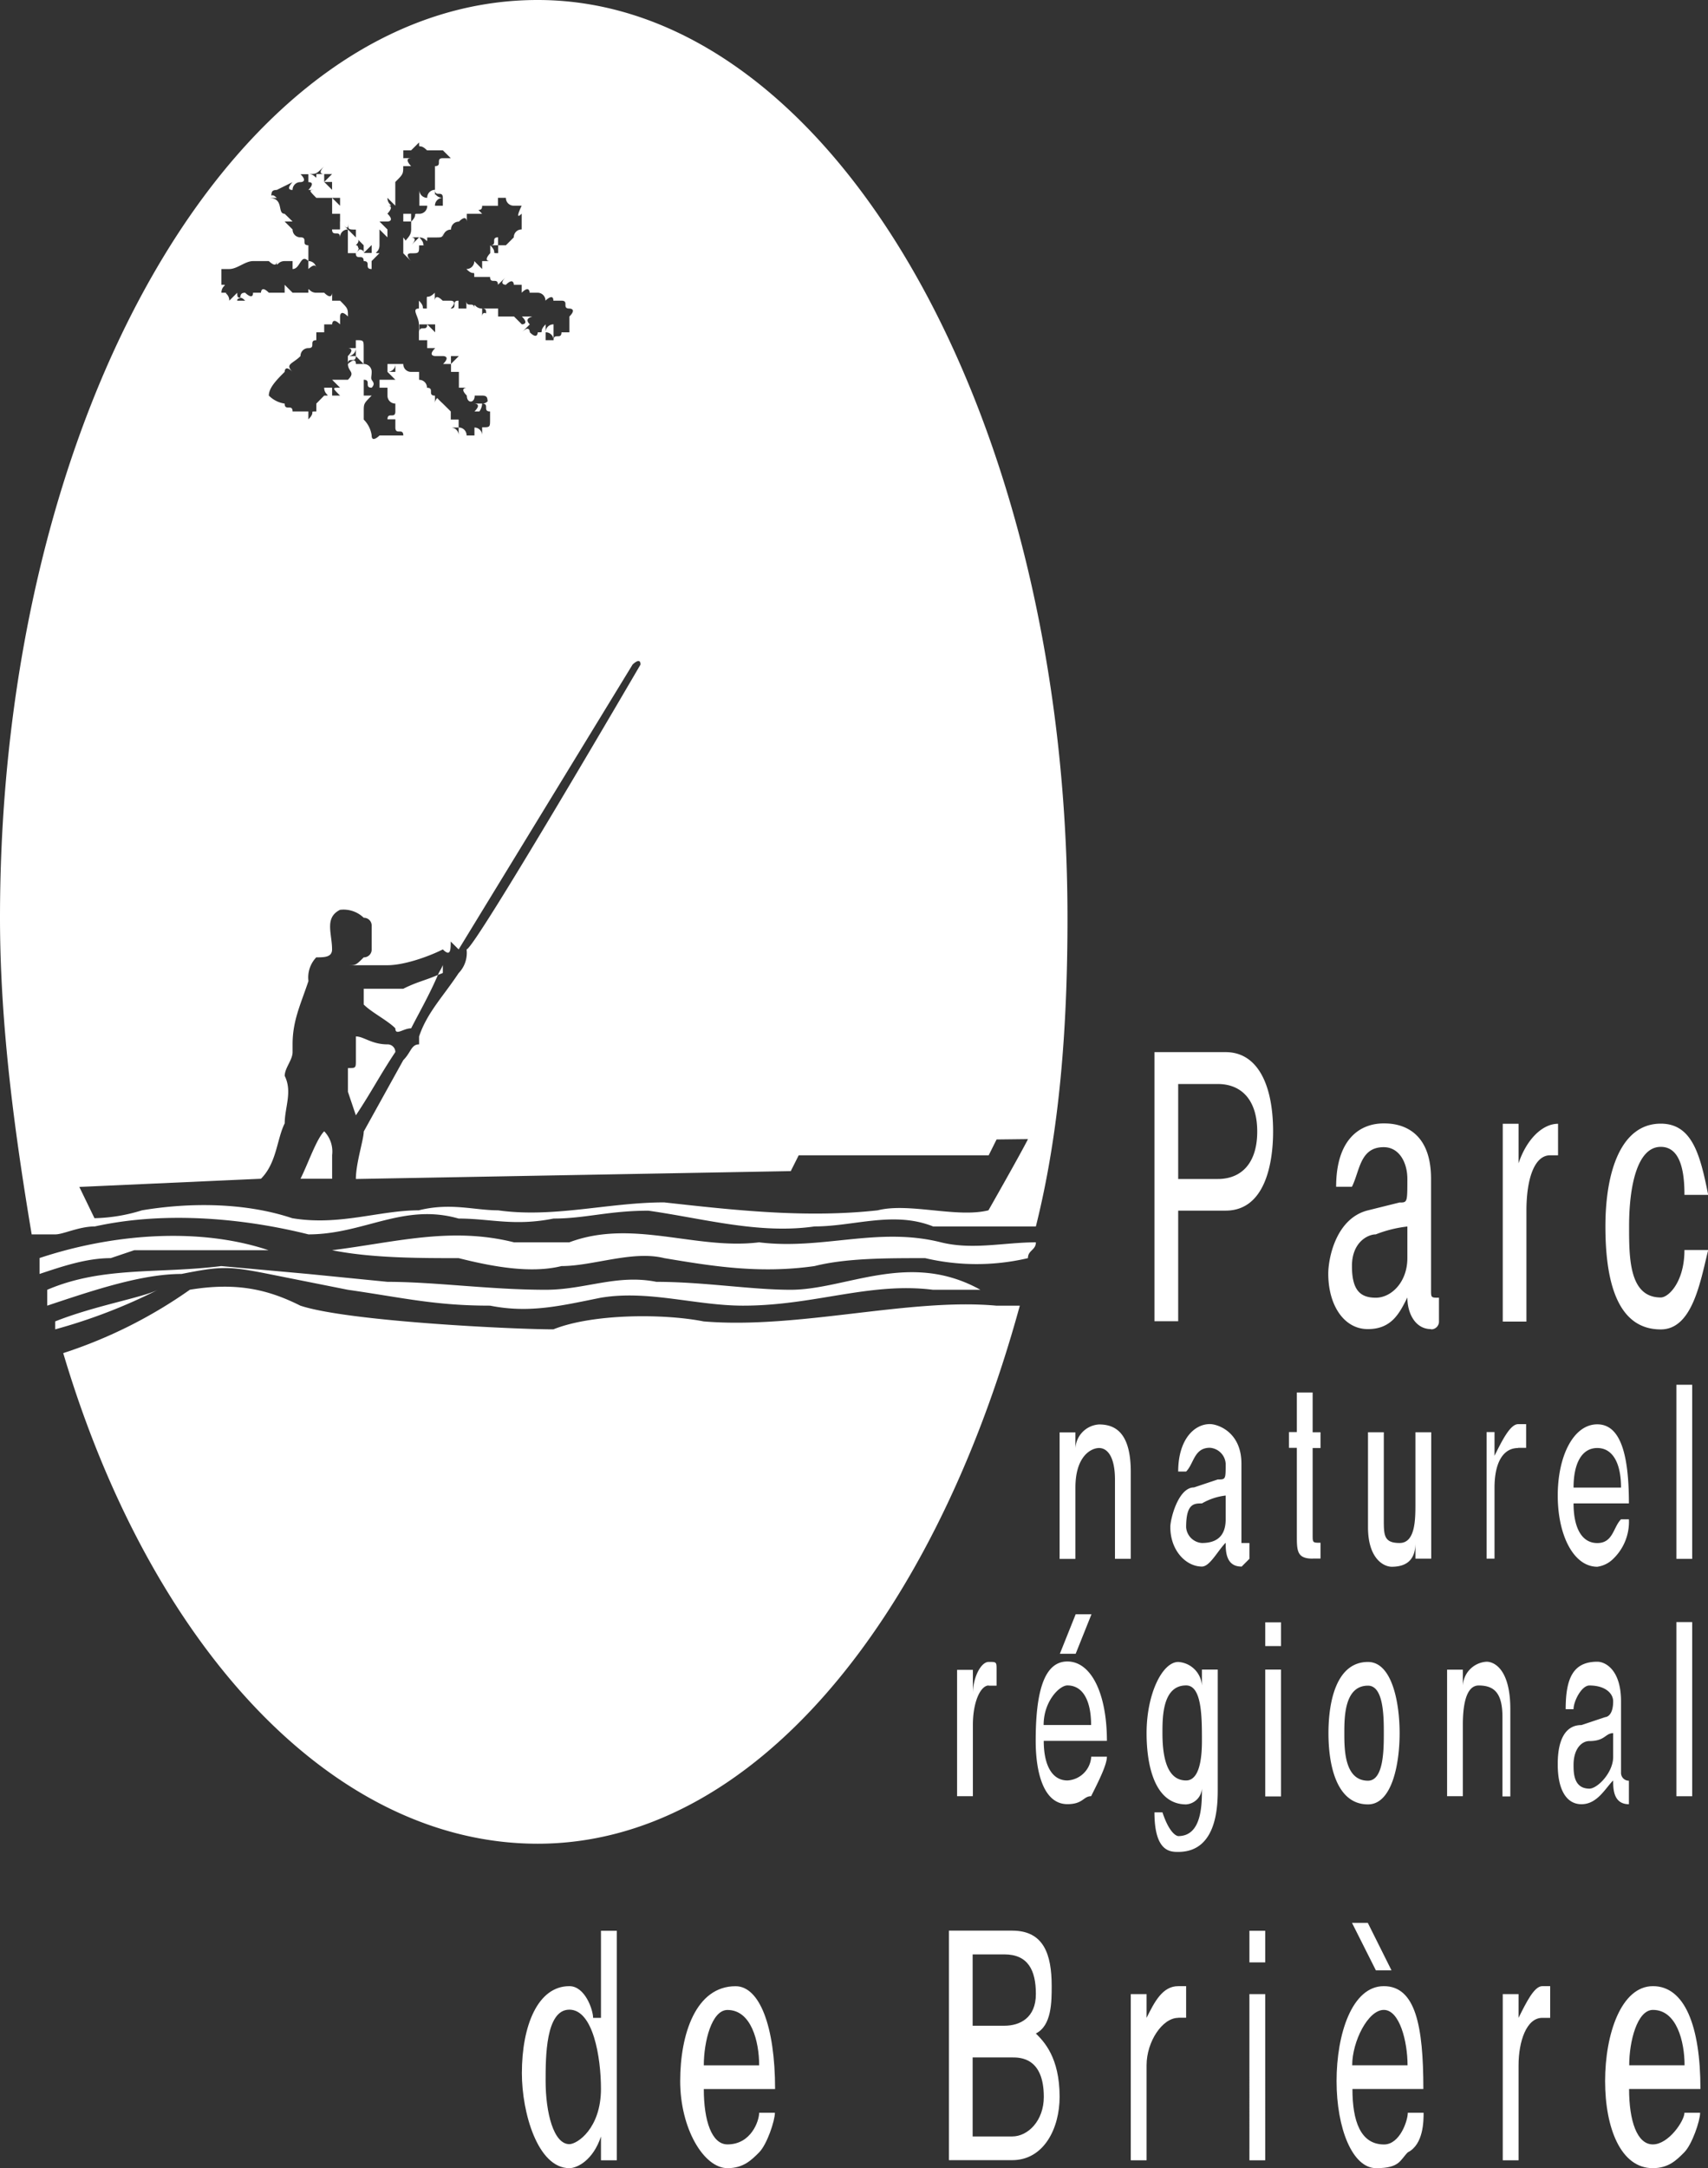 <?xml version="1.0" encoding="UTF-8"?>
<svg xmlns="http://www.w3.org/2000/svg" viewBox="0 0 279.86 355">
  <rect x="0" y="0" width="279.86" height="355" fill="#333333" stroke="none"/>
  <defs>
    <style>.cls-1{fill:#fff;}</style>
  </defs>
  <g id="Calque_2" data-name="Calque 2">
    <g id="Calque_1-2" data-name="Calque 1">
      <path class="cls-1" d="M151.59,206a36.84,36.84,0,0,0,16.84,0c0-1.3,1.3-1.3,1.3-2.59-5.18,0-10.36,1.29-15.55,0-10.36-2.6-19.43,1.29-29.8,0-10.36,1.29-20.73-3.89-31.1,0H84.22c-10.37-2.6-19.44,0-29.81,1.29C60.9,206,68.67,206,75.15,206c5.18,1.3,11.66,2.59,16.85,1.3,5.18,0,11.65-2.6,16.84-1.3,7.77,1.3,15.54,2.59,24.62,1.3,5.18-1.3,11.65-1.3,18.13-1.3M31.1,211.18a77.41,77.41,0,0,1-20.74,10.37c14.26,47.94,44.06,80.33,77.74,80.33,35,0,64.79-36.28,79-88.1h-3.88c-14.25-1.29-32.39,3.88-47.93,2.58-6.48-1.29-18.15-1.29-24.62,1.3-6.48,0-33.69-1.3-41.46-3.88-5.19-2.6-10.37-3.89-18.14-2.6m-5.19,0c-2.58,1.3-10.36,2.6-16.84,5.18v1.3a89.64,89.64,0,0,0,16.84-6.48m10.37-3.88c-10.36,1.29-19.43,0-28.51,3.88v2.6c7.78-2.6,15.55-5.19,22-5.19,6.48-1.29,7.77-1.29,14.25,0l13,2.59c9.07,1.3,14.25,2.6,23.32,2.6,6.48,1.29,11.66,0,18.14-1.3,7.78-1.3,15.55,1.3,23.32,1.3,11.66,0,20.73-3.9,31.1-2.6h7.77c-11.66-6.48-22,0-31.09,0-6.49,0-14.25-1.3-22-1.3-6.49-1.29-11.67,1.3-18.14,1.3-9.08,0-18.15-1.3-25.92-1.3l-13-1.29ZM6.48,206v2.59c3.89-1.3,7.77-2.59,11.66-2.59L22,204.7h22c-11.66-3.89-25.91-2.59-37.57,1.3M90.7,53.11a1.27,1.27,0,0,0-1.3,1.3,1.27,1.27,0,0,1,1.3,1.29V53.11ZM78.55,67.37A2.46,2.46,0,0,0,79,66.08H77.74s1.29,0,0,1.29h.81ZM63.49,59.6v1.29a1.26,1.26,0,0,0,1.29-1.29ZM57,58.3a1.27,1.27,0,0,0,1.3-1.3H57s1.3,0,0,1.3m1.3,0,1.29,1.3V57c0-1.3,0-1.3-1.29-1.3v2.6Zm-1.3,0v1.3c0-1.3,1.3,0,1.3-1.3H57ZM51.83,44.05a1.27,1.27,0,0,0-1.3-1.3v1.3s1.3-1.3,1.3,0m3.89-5.19A1.26,1.26,0,0,1,57,37.57l-1.29-1.3v1.3h-1.3c0,1.29,1.3,0,1.3,1.29m10.36-2.59h1.29V35H66.08v1.29Zm15.54,2.59c-1.29,0,0,1.3-1.29,1.3h1.29ZM79,68.66h0M49.24,193h5.18v-3.88a4.76,4.76,0,0,0-1.3-3.89c-1.29,1.3-2.59,5.18-3.88,7.77m23.32-35c-.21.61-.56,1-.81,1.63.29-.13.48-.17.81-.33Zm-7.78,10.37c0,1.29,1.3,0,2.59,0,1.1-2.19,3-5.49,4.38-8.74-2,.88-3.4,1.12-5.67,2.26H59.6v2.59c1.3,1.3,3.89,2.59,5.18,3.89m-6.47,14.25c2.59-3.89,3.88-6.48,6.47-10.37A1.26,1.26,0,0,0,63.49,171c-2.59,0-3.89-1.3-5.18-1.3v3.89c0,1.29,0,1.29-1.3,1.29v3.89Zm110.13,3.89c-1.31,2.59-6.48,11.66-6.48,11.66-5.18,1.29-13-1.3-18.14,0-11.66,1.29-23.33,0-35-1.3-9.08,0-18.14,2.59-27.21,1.3-3.89,0-7.78-1.3-13,0-6.48,0-13,2.58-20.73,1.29-7.77-2.59-16.84-2.59-24.62-1.29a27.86,27.86,0,0,1-7.78,1.29L13,194.34,42.76,193c2.59-2.59,2.59-6.47,3.89-9.07,0-2.59,1.29-5.18,0-7.77,0-1.3,1.29-2.6,1.29-3.89V171c0-3.89,1.3-6.48,2.6-10.37a4.77,4.77,0,0,1,1.28-3.88c1.3,0,2.59,0,2.59-1.3,0-2.59-1.29-5.18,1.3-6.48a4.75,4.75,0,0,1,3.89,1.3,1.27,1.27,0,0,1,1.3,1.3v3.88a1.27,1.27,0,0,1-1.3,1.3c-1.29,1.29-1.29,1.29-2.59,1.29h6.48c2.59,0,6.48-1.29,9.07-2.59,1.29,1.3,1.29,0,1.29-1.29l1.3,1.29,28.5-46.64s1.3-1.3,1.3,0c0,0-27.21,46.64-28.5,46.64a4.73,4.73,0,0,1-1.3,3.88c-2.59,3.9-5.18,6.49-6.48,10.37V171c-1.3,0-1.3,1.29-2.59,2.58L59.6,185.27c0,1.3-1.29,5.18-1.29,7.77l71.26-1.29,1.3-2.59H162l1.29-2.59ZM70,53.11h1.3v1.3L70,53.11c0,1.3-1.3,0-1.3,1.3v-1.3Zm3.89,6.48V58.3h1.29ZM68.67,38.86l-1.3,1.3c1.3-1.3,0-1.3,0-1.3ZM93.29,54.41H92c0,1.29-1.29,0-1.29,1.29H89.4V53.11c-1.29,1.3,0,1.3-1.29,1.3,0,0,0,1.29-1.3,0,0,0,0-1.3-1.3,0l1.3-1.3c-1.3-1.29,1.3-1.29,0-1.29h-1.3c1.3,1.29,0,1.29,0,1.29l-1.29-1.29h-2.6v-1.3H79c1.3,0,0,1.3,1.3,1.3-1.3-1.3-1.3,0-1.3,0v-1.3c-1.29,0-1.29-1.29-1.29,0,0-1.29-1.29,0-1.29-1.29v1.29h-1.3V49.23c-1.29,0,0,1.29-1.29,1.29,1.29-1.29,0-1.29,0-1.29h-1.3c-1.29-1.3-1.29,0-1.29,0v-1.3c-1.31,1.3-1.31,0-1.31,1.3v1.29c-1.29,0,0,0-1.29-1.29v1.29c-1.3,0,0,1.3,0,2.59V55.7H70V57h1.31c-1.31,1.3,0,1.3,0,1.3h1.29s1.3,0,0,1.3h1.3v1.29h1.29v2.59h1.3s-1.3,0,0,1.29c0,1.31,1.29,1.31,1.29,0H79c.91,0,.83.47.91.92a1.18,1.18,0,0,1-.91.39c1.3,0,0,1.29,1.3,1.29v1.29c0,1.3,0,1.3-1.3,1.3v1.3A1.27,1.27,0,0,0,77.74,70v1.3H76.45a1.27,1.27,0,0,0-1.3-1.3v1.3A1.27,1.27,0,0,0,73.86,70h1.29v-1.3H73.86V67.37l-1.3-1.29a11.54,11.54,0,0,1-.91-.91,1.15,1.15,0,0,0-.38.9V64.78h0c-1.31,0,0-1.29-1.31-1.29a1.27,1.27,0,0,0-1.29-1.3V60.89h-1.3a1.26,1.26,0,0,1-1.29-1.29h-1.3v1.29H63.49l1.29,1.29H62.19v1.3h1.3v1.29a1.28,1.28,0,0,0,1.29,1.31h0v1.29h0c0,1.29-1.29,0-1.29,1.29h1.29V70c0,1.3,1.3,0,1.3,1.3H62.19s-1.29,1.29-1.29,0a4.54,4.54,0,0,0-1.3-2.6V67.37c0-1.29,0-1.29,1.3-2.6H59.6V62.18c1.3,0,0,1.3,1.3,1.3.64-.65.16-1,0-1.3s0-.64,0-1.29a1.27,1.27,0,0,0-1.3-1.29H58.31c0-1.3-1.3,0-1.3,0,0,1.29,1.3,1.29,0,2.58H54.42l1.3,1.3c-1.3,0-1.3,0,0,1.29h-1.3V63.48h-1.3c0,1.29,1.3,1.29,0,1.29l-1.29,1.31v1.29c-1.3,0,0,0-1.3,1.29V67.37H47.94c0-1.29-1.3,0-1.3-1.29a4.53,4.53,0,0,1-2.59-1.31c0-1.29,1.3-2.59,2.59-3.88,0,0,0-1.29,1.3,0-1.3-1.29,0-1.29,1.3-2.59A1.27,1.27,0,0,1,50.53,57c1.3,0,0-1.3,1.3-1.3V54.41h1.29v-1.3h1.3s0-1.29,1.3,0V51.82s0-1.3,1.29,0c0-1.3,0-1.3-1.29-2.59h-1.3v-1.3s0,1.3-1.3,0H51.83c-1.3,0-1.3-1.3-1.3,0H47.94l-1.3-1.3v1.3H44.05c-1.29-1.3-1.29,0-1.29,0h-1.3c0,1.3-1.29,0-1.29,0-.83,0-.72.49-.83.83.2,0,.36,0,.83.47h-1.3c0-.47.41-.28.47-.47-.33-.07-.47,0-.47-.83l-1.3,1.3c0-1.3-1.29-1.3,0-1.3H36.28c0-1.3,1.29-1.3,0-1.3V44.05h1.29c1.3,0,2.6-1.3,3.89-1.3h2.59s1.3,1.3,1.3,0c0,1.3,0,0,1.29,0h1.3v1.3c1.3,0,1.3-2.6,2.59-1.3V40.16c-1.29,0,0-1.3-1.29-1.3a1.27,1.27,0,0,1-1.3-1.29l-1.3-1.3h1.3L46.64,35c-1.29,0,0-2.59-2.59-2.59h1.3c-.52-.52-.72-.46-.91-.39.08-.45,0-.92.91-.92l2.59-1.28s-1.3,1.28,0,1.28a1.26,1.26,0,0,1,1.3-1.28s1.29,0,0-1.3h1.29v1.3c1.29,0,0,1.27,0,1.28h1.3c-1.29,0-1.28,0,0,1.3h3.89v1.29l-1.3-1.29V35h1.3v1.29c1.29,1.3,1.29,1.3,1.29,0,0,1.3,0,1.3,1.3,1.3v1.29L57,37.57v3.88h1.3c.47-.47.43-.63.47-.82-.19-.07,0-.47-.47-.47.52-.52.45-.72.39-.91l.9.91v1.29c0-.65-.48-.49-.64-.65l-.65.65c0,1.3,1.29,0,1.29,1.3,1.3,0,0,1.3,1.3,1.3v-1.3l1.29-1.3c-1.29,0,0,0,0-1.29V37.57l1.3,1.29V37.57l-1.3-1.3h1.3s1.29,0,0-1.29c0,0,1.29-1.3,0-1.3,1.29,0,0,0,0-1.29l1.29,1.29V29.8c1.3-1.3,1.3-1.3,1.3-2.6h1.29s-1.29-1.3,0-1.3H66.08V24.61h1.29l1.3-1.29c0,1.29,0,0,1.29,1.29h2.6l1.3,1.29h-1.3c-1.29,0,0,1.3-1.29,1.3v3.88c0,1.31,1.28,0,1.29,1.31h0v1.3H71.27a1.26,1.26,0,0,1,1.29-1.29c-1.29,0-1.29-1.3-1.29,0V31.08A1.28,1.28,0,0,0,70,32.39a1.28,1.28,0,0,1-1.29-1.31v2.6H70A1.27,1.27,0,0,1,68.67,35c-1.3,0,0,0-1.3,1.29v1.3c0,.9-.52,1.28-.9,1.81a5.66,5.66,0,0,0-.39-.52v2.59l1.29,1.3s-1.29-1.3,0-1.3,1.3,0,1.3-1.29H70c-1.29,0,0,0-1.29-1.3,1.29,0,1.29,1.3,1.29,0h1.31c1.29,0,1.29,0,1.29-1.29v1.29a1.27,1.27,0,0,1,1.3-1.29,1.27,1.27,0,0,1,1.29-1.3c1.3-1.29,1.3,0,1.3,0V35H79c-1.29-1.3,0,0,0-1.3h2.59V32.39h1.3a1.27,1.27,0,0,0,1.3,1.29h1.29s-1.29,2.59,0,1.3v2.59a1.26,1.26,0,0,0-1.29,1.29l-1.3,1.3H81.63v1.29c-1.3,0,0,0-1.3-1.29v1.29s-1.3,1.3,0,1.3H79v1.3l-1.29-1.3a1.27,1.27,0,0,1-1.29,1.3c1.29,1.3,1.29,0,1.29,1.3h2.59c0,1.28,1.29,0,1.29,1.28l1.3-1.28c-1.3,1.28,0,1.28,0,1.28,1.3-1.28,1.3,0,1.3,0h1.29v1.3c1.3-1.3,1.3,0,1.3,0h1.3a1.27,1.27,0,0,1,1.29,1.3s1.3-1.3,1.3,0H92c1.3,0,0,1.29,1.3,1.29,0,0,1.29,0,0,1.3v2.59Zm-32.39-13H59.6l1.3-1.29ZM54.41,31.08l-1.29-1.29V28.5h1.29l-1.29,1.29h1.29ZM53.12,28.5H51.83c0,1.29,0,0-1.29,0,1.29,0,1.29,0,2.58-1.29,0,0-1.29,1.29,0,1.29M174.91,150.29C174.91,67.37,136,0,88.1,0,38.87,0,0,67.37,0,150.29c0,18.14,2.59,36.28,5.19,51.82H9.07c1.3,0,3.88-1.3,6.47-1.3,11.67-2.58,24.63-1.29,35,1.3,9.06,0,15.54-5.18,24.61-2.59,5.18,0,9.07,1.29,15.55,0,5.18,0,9.06-1.29,15.55-1.29,9.07,1.29,18.13,3.88,27.21,2.58,6.47,0,12.95-2.58,19.43,0h16.84c3.89-15.54,5.18-32.38,5.18-50.52"></path>
      <path class="cls-1" d="M98.47,342c0,6.48-3.88,9.07-5.18,9.07-2.59,0-3.89-5.18-3.89-10.36,0-3.89,0-11.66,3.89-11.66s5.18,7.77,5.18,13m0,11.66h2.59V316.13H98.47v14.26H97.18c0-1.3-1.31-5.19-3.89-5.19-5.18,0-7.78,6.48-7.78,14.25,0,6.48,2.6,15.55,7.78,15.55,1.3,0,3.89-1.3,5.18-5.18Zm16.85-15.55c0-3.88,1.29-9.06,3.88-9.06,3.9,0,5.19,5.18,5.19,9.06Zm0,3.89H127c0-10.36-2.58-16.84-6.47-16.84-6.48,0-9.08,7.78-9.08,15.54S115.32,355,119.2,355c2.59,0,3.9-1.29,5.19-2.59s2.58-5.18,2.58-6.48h-2.58c0,1.3-1.29,5.18-5.19,5.18-2.59,0-3.88-3.88-3.88-9.07m55.71,1.3c0,3.89-2.59,6.47-5.18,6.47h-6.48V336.87h6.48c1.28,0,5.18,0,5.18,6.47m-1.3-16.85c0,3.9-2.6,5.19-5.17,5.19h-5.19V320h5.19c3.88,0,5.17,2.59,5.17,6.47m3.89,16.85c0-6.47-2.59-9.07-3.89-10.37,2.59-1.29,2.59-5.18,2.59-7.77,0-5.18-1.29-9.07-6.47-9.07H155.48v37.58h10.37c5.18,0,7.77-5.19,7.77-10.37m19.44-12.95h1.29V325.2h-1.29c-2.59,0-3.9,2.59-5.19,5.19V326.5h-2.59v27.21h2.59V338.15c0-3.88,2.6-7.76,5.19-7.76m11.66-9.08h2.59v-5.18h-2.59Zm0,32.4h2.59V326.5h-2.59Zm20.72-31.1H228l-3.88-7.77h-2.59Zm-3.88,15.54c0-3.88,2.59-9.06,5.18-9.06s3.89,5.18,3.89,9.06Zm0,3.89h11.66c0-10.36-1.29-16.84-6.48-16.84S219,333,219,340.74s2.6,14.26,6.48,14.26,3.89-1.29,5.19-2.59c2.59-1.29,2.59-5.18,2.59-6.48h-2.59c0,1.3-1.3,5.19-3.89,5.19-3.89,0-5.18-3.89-5.18-9.08m31.09-11.65H254V325.2h-1.3c-1.3,0-2.59,2.59-3.88,5.19V326.5h-2.59v27.21h2.59V338.15c0-3.88,1.29-7.76,3.88-7.76m14.25,7.76c0-3.88,1.3-9.06,3.89-9.06,3.89,0,5.18,5.18,5.18,9.06Zm0,3.89h11.67c0-10.36-2.6-16.84-7.78-16.84S263,333,263,340.74,265.61,355,270.79,355c2.6,0,3.89-1.29,5.18-2.59s2.6-5.18,2.6-6.48H276c0,1.3-2.58,5.18-5.18,5.18s-3.89-3.88-3.89-9.07"></path>
      <path class="cls-1" d="M206,185.27c0,5.18-2.59,7.77-6.46,7.77h-6.49V177.49h6.49c3.87,0,6.46,2.6,6.46,7.78m2.6,0c0-7.78-2.6-13-7.77-13H189.16v44.06h3.89V198.22h7.78c6.47,0,7.77-7.77,7.77-12.95m22,20.73c0,3.89-2.59,6.48-5.18,6.48s-3.9-1.29-3.9-5.19,2.6-5.18,3.9-5.18a20.54,20.54,0,0,1,5.18-1.29Zm3.88,11.66a1.27,1.27,0,0,0,1.3-1.29v-3.89c-1.3,0-1.3,0-1.3-1.29V193c0-9.06-6.47-9.06-7.76-9.06-3.9,0-7.79,2.59-7.79,10.37h2.59c1.3-2.6,1.3-6.48,5.2-6.48,2.59,0,3.88,2.59,3.88,5.17,0,3.89,0,3.89-1.29,3.89l-5.19,1.29c-5.19,1.3-6.48,7.78-6.48,10.37,0,5.18,2.59,9.07,6.48,9.07s5.19-2.59,6.48-5.18c0,2.59,1.29,5.18,3.88,5.18M254,189.16h1.29V184c-2.59,0-5.18,2.59-6.47,6.47V184h-2.59v32.39h3.88V198.22c0-5.17,1.29-9.06,3.89-9.06m22,6.48h3.89c-1.29-6.48-2.59-11.66-7.77-11.66-6.48,0-9.07,7.77-9.07,16.84,0,10.37,2.59,16.85,9.07,16.85,5.18,0,6.48-7.78,7.77-13H276c0,5.18-2.58,7.77-3.88,7.77-5.19,0-5.19-6.48-5.19-11.66,0-6.48,1.3-13,5.19-13q3.89,0,3.88,7.78"></path>
      <path class="cls-1" d="M182.69,255.23h2.59V241c0-6.47-2.59-7.77-5.19-7.77a4.13,4.13,0,0,0-3.88,3.88v-2.58h-2.59v20.72h2.59V243.57c0-5.18,2.59-6.48,3.88-6.48s2.6,1.3,2.6,5.19Zm18.14-6.47q0,3.88-3.89,3.88a2.78,2.78,0,0,1-2.59-2.58c0-3.9,1.29-3.9,2.59-3.9a10.06,10.06,0,0,1,3.89-1.29Zm2.58,7.78,1.31-1.31v-2.59h-1.31v-13c0-5.17-3.88-6.47-5.17-6.47-2.6,0-5.19,2.58-5.19,7.77h1.3c1.29-1.3,1.29-3.89,3.89-3.89a2.79,2.79,0,0,1,2.59,2.59c0,2.6,0,2.6-1.3,2.6l-3.89,1.3c-2.59,0-3.88,5.18-3.88,6.48,0,3.88,2.59,6.48,5.18,6.48,1.3,0,2.59-2.6,3.89-3.9,0,1.3,0,3.9,2.58,3.9m11.67-1.31h1.29v-2.59c-1.29,0-1.29,0-1.29-1.29V237.09h1.29v-2.58h-1.29V228h-2.59v6.48H211.2v2.58h1.29v14.26c0,2.59,0,3.88,2.59,3.88m16.84,0h2.59V234.51h-2.59v11.65c0,2.6,0,6.48-2.59,6.48s-2.59-1.29-2.59-3.88V234.51h-2.59v15.54c0,5.18,2.59,6.48,3.89,6.48q3.89,0,3.88-3.89Zm16.84-18.14h1.3v-3.88h-1.3c-1.29,0-2.59,2.58-3.88,5.18v-3.88h-1.3v20.72h1.3V243.57c0-3.89,1.29-6.48,3.88-6.48m9.07,6.48c0-3.89,1.3-6.48,3.89-6.48s3.89,2.59,3.89,6.48Zm0,2.59h9.07c0-7.78-1.29-12.95-5.18-12.95s-6.48,5.17-6.48,11.66,2.59,11.66,6.48,11.66a4.55,4.55,0,0,0,2.6-1.29,8.39,8.39,0,0,0,2.58-6.48h-1.29c-1.29,1.3-1.29,3.89-3.89,3.89s-3.89-2.59-3.89-6.49m19.44-19.43h-2.59v28.51h2.59Z"></path>
      <path class="cls-1" d="M162,276h1.29v-2.59c0-1.3,0-1.3-1.29-1.3s-2.59,2.59-2.59,5.18v-3.88h-2.59V294.1h2.59V282.44c0-3.88,1.29-6.47,2.59-6.47m14.25-5.19,2.59-6.47h-2.59l-2.59,6.47ZM171,282.44c0-3.89,2.6-6.48,3.89-6.48,2.6,0,3.89,2.59,3.89,6.48Zm0,2.6h10.37c0-7.78-2.59-13-6.48-13s-5.19,5.18-5.19,13c0,5.18,1.3,10.36,5.19,10.36,2.6,0,2.6-1.3,3.89-1.3,1.3-2.58,2.59-5.18,2.59-6.47H178.8a4.14,4.14,0,0,1-3.89,3.89c-2.59,0-3.89-2.6-3.89-6.48m25.92,0c0,5.19-1.3,6.48-2.59,6.48q-3.89,0-3.88-7.78c0-2.59,0-7.78,3.88-7.78,2.59,0,2.59,5.19,2.59,9.08m2.59,7.76V273.37h-2.59V276a4.14,4.14,0,0,0-3.88-3.88c-2.59,0-5.19,5.18-5.19,11.66,0,5.19,1.29,11.66,6.48,11.66a2.79,2.79,0,0,0,2.59-2.6c0,2.6,0,7.79-3.88,7.79,0,0-1.3,0-2.59-3.89h-1.31c0,6.48,2.6,6.48,3.9,6.48,6.47,0,6.47-7.78,6.47-10.38m7.78-23.32h2.59v-3.89h-2.59Zm0,24.62h2.59V273.37h-2.59Zm19.43-10.36c0,2.59,0,7.78-2.59,7.78-3.88,0-3.88-5.19-3.88-7.78s0-7.78,3.88-7.78c2.59,0,2.59,5.19,2.59,7.78m2.59,0c0-5.18-1.3-11.66-5.18-11.66-5.19,0-6.48,6.48-6.48,11.66s1.29,11.66,6.48,11.66c3.88,0,5.18-6.47,5.18-11.66m16.85,10.36h1.29V279.85c0-6.47-2.59-7.77-3.89-7.77a4.14,4.14,0,0,0-3.89,3.89v-2.59h-2.58V294.1h2.58V282.44c0-5.18,1.3-6.47,2.59-6.47,2.6,0,3.9,1.29,3.9,5.18Zm18.14-6.47c0,2.59-2.59,5.19-3.89,5.19-2.6,0-2.6-2.6-2.6-3.89,0-2.6,1.3-3.9,2.6-3.9,2.59,0,2.59-1.29,3.89-1.29Zm2.58,7.78v-3.89a1.27,1.27,0,0,1-1.29-1.3V278.56c0-5.18-2.59-6.48-3.88-6.48-3.9,0-5.19,2.59-5.19,7.77h1.29c0-1.29,1.3-3.88,2.6-3.88,2.59,0,3.89,1.29,3.89,2.59,0,2.59-1.3,2.59-1.3,2.59l-3.89,1.3c-3.89,0-3.89,5.18-3.89,6.48,0,3.89,1.3,6.48,3.89,6.48s3.89-2.59,5.19-3.89c0,1.3,0,3.89,2.58,3.89m10.37-29.82h-2.59v28.52h2.59Z"></path>
    </g>
  </g>
</svg>
